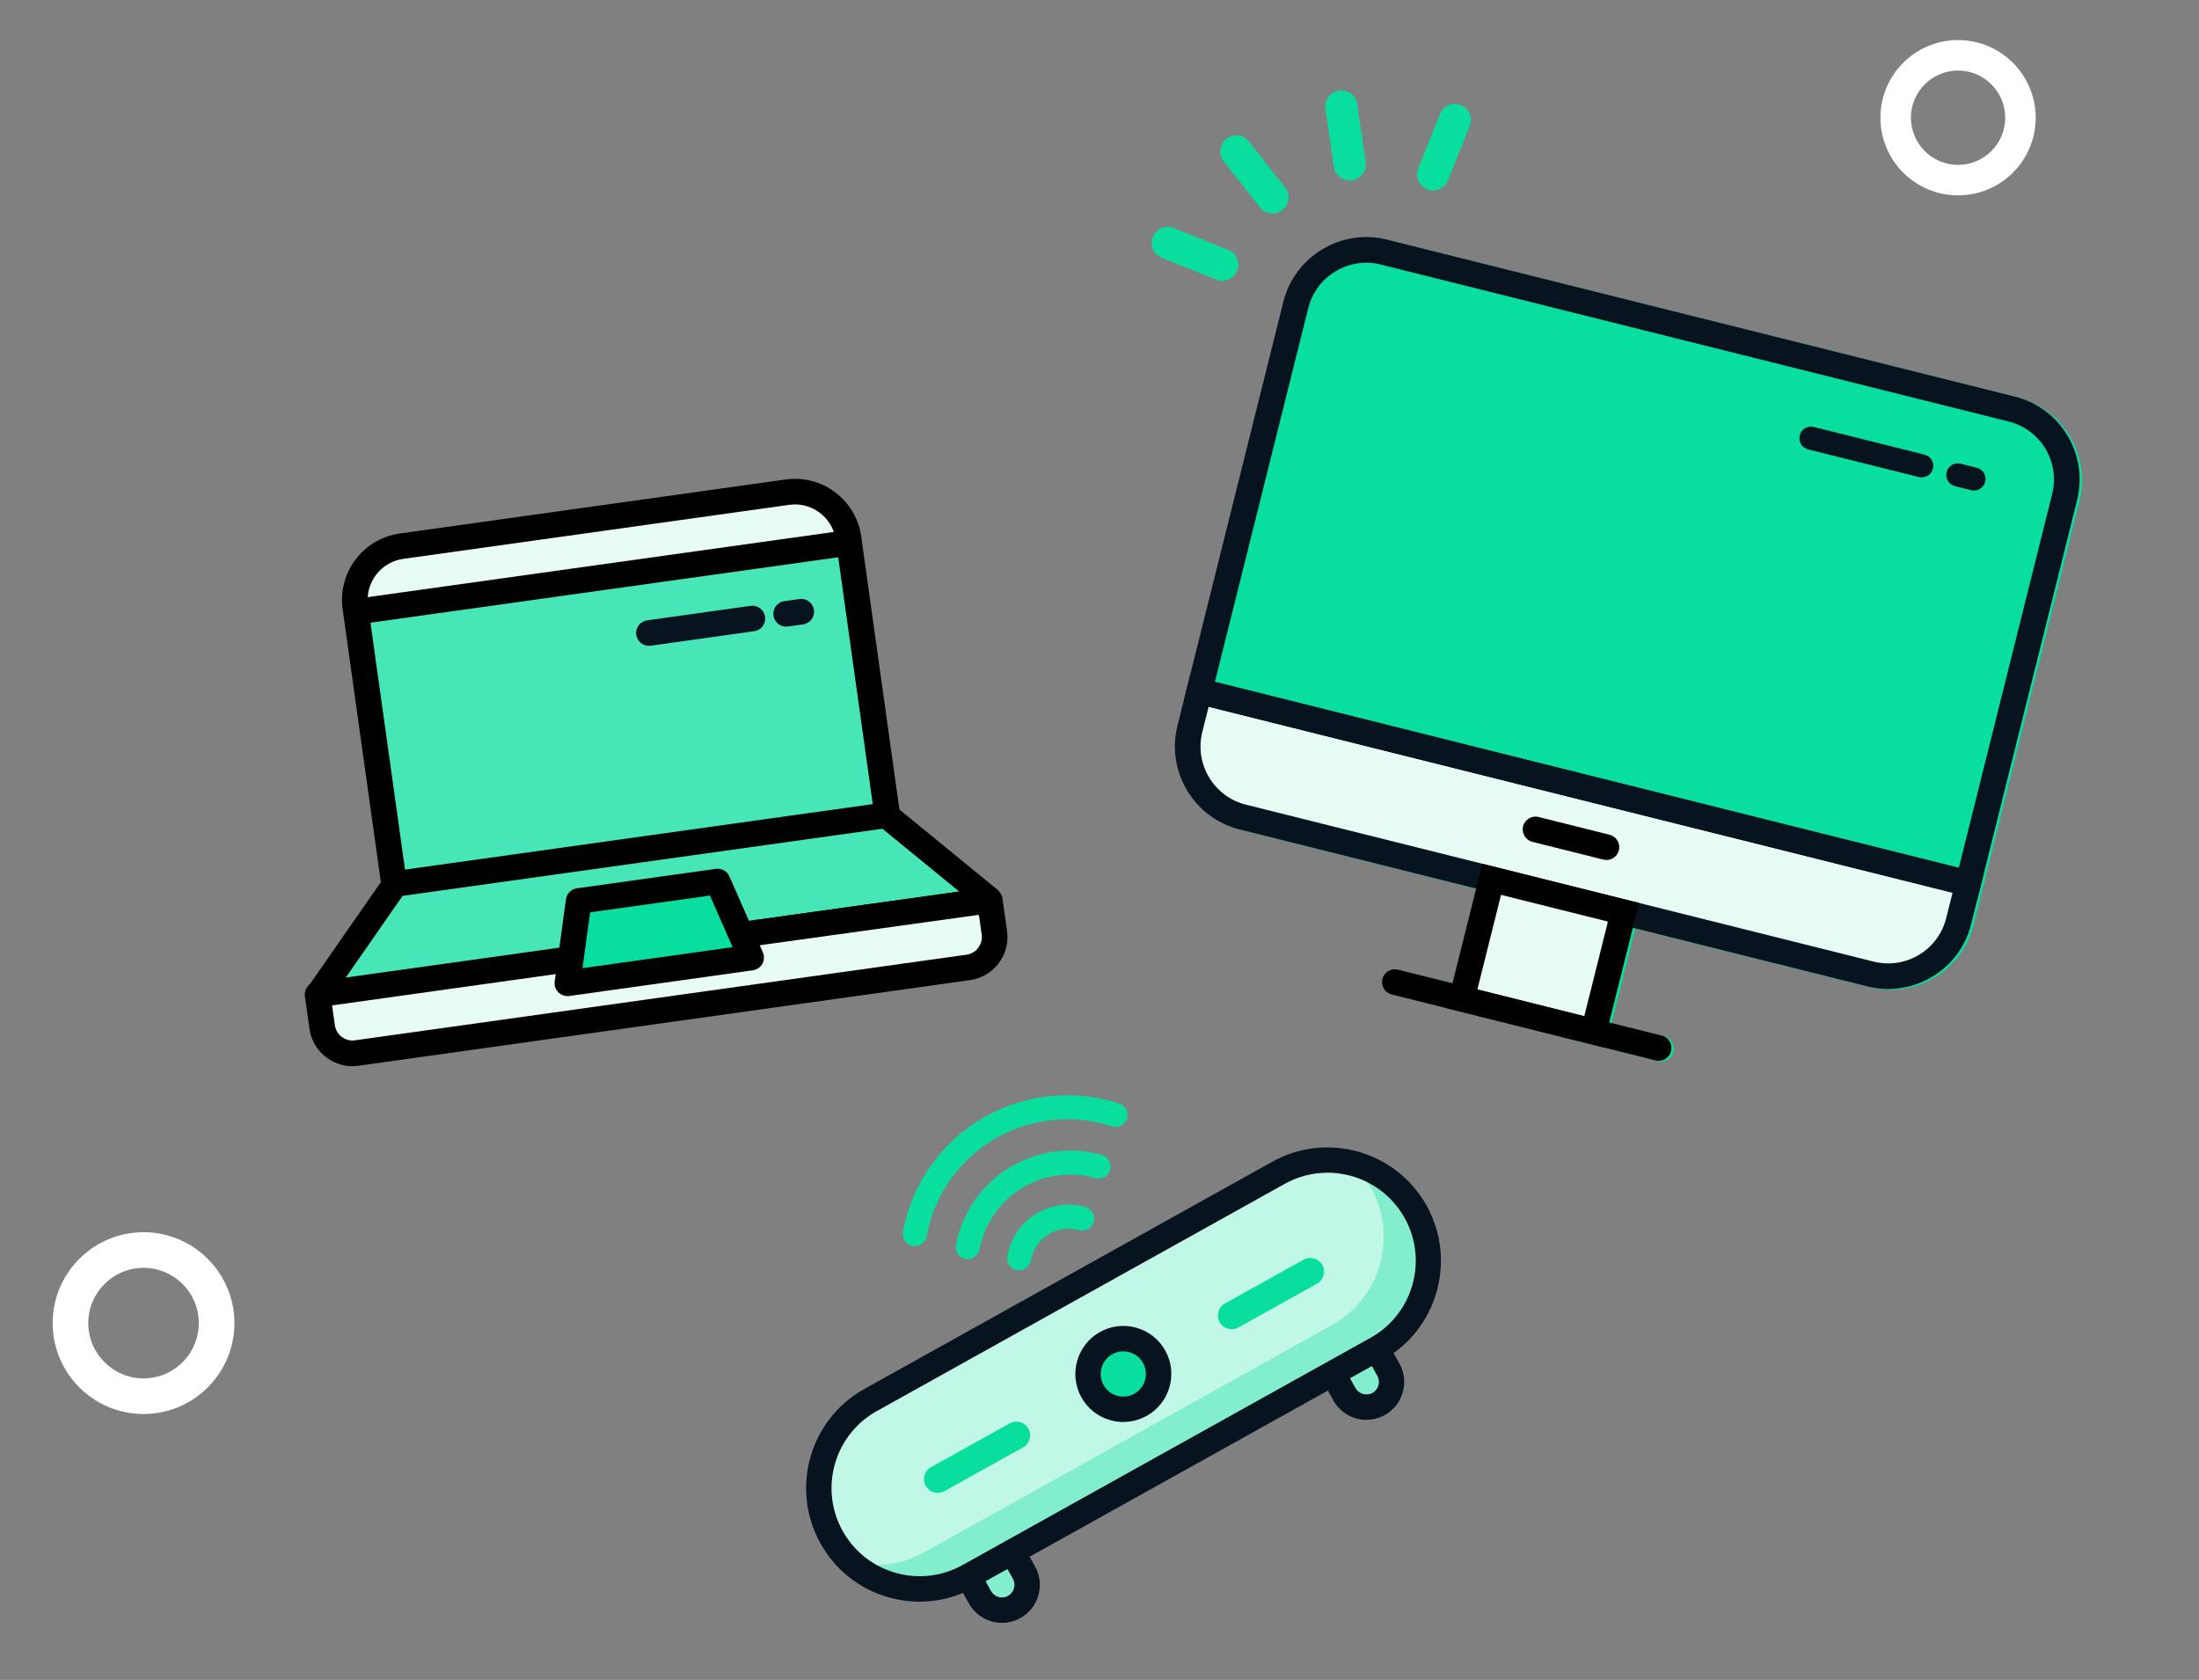 <svg width="466" height="356" viewBox="0 0 466 356" fill="none" xmlns="http://www.w3.org/2000/svg">
<rect x="0" y="0" width="466" height="356" fill="#808080" stroke="none"/>
<g clip-path="url(#clip0_40000064_257125)">
<path d="M259.013 59.499C258.596 59.499 258.167 59.419 257.75 59.257L246.215 54.636C244.469 53.938 243.623 51.963 244.321 50.216C245.019 48.47 246.993 47.623 248.739 48.322L260.275 52.943C262.021 53.642 262.867 55.617 262.169 57.363C261.632 58.693 260.356 59.499 259.013 59.499Z" fill="#08DE9E"/>
<path d="M303.693 40.356C303.276 40.356 302.847 40.275 302.43 40.114C300.685 39.415 299.839 37.441 300.537 35.694L305.157 24.154C305.855 22.408 307.829 21.561 309.575 22.26C311.321 22.959 312.167 24.933 311.468 26.68L306.849 38.22C306.312 39.55 305.036 40.356 303.693 40.356Z" fill="#08DE9E"/>
<path d="M286.019 38.247C284.354 38.247 282.903 37.024 282.662 35.331L280.889 23.039C280.62 21.186 281.91 19.453 283.776 19.184C285.616 18.915 287.362 20.205 287.63 22.072L289.403 34.364C289.672 36.218 288.382 37.951 286.516 38.22C286.355 38.247 286.194 38.26 286.032 38.26L286.019 38.247Z" fill="#08DE9E"/>
<path d="M269.676 45.246C268.668 45.246 267.675 44.802 267.003 43.943L259.322 34.176C258.167 32.698 258.422 30.562 259.886 29.407C261.363 28.238 263.498 28.507 264.653 29.971L272.335 39.738C273.49 41.216 273.234 43.352 271.771 44.507C271.153 45.004 270.401 45.232 269.676 45.232V45.246Z" fill="#08DE9E"/>
<path d="M427.498 84.191L294.453 50.928C284.771 48.51 274.913 54.421 272.483 64.121L250.042 153.967C247.625 163.666 253.534 173.513 263.23 175.945L313.348 188.479L308.339 208.522L296.763 205.634C295.313 205.271 293.835 206.158 293.473 207.609C293.11 209.06 293.997 210.537 295.447 210.9L351.353 224.871C352.804 225.234 354.281 224.348 354.644 222.897C355.006 221.446 354.12 219.968 352.67 219.605L341.537 216.825L346.546 196.781L396.261 209.207C405.957 211.626 415.801 205.715 418.232 196.015L440.672 106.169C443.09 96.47 437.181 86.623 427.485 84.191H427.498ZM415.076 195.209C413.008 203.458 404.655 208.482 396.409 206.413L263.364 173.151C255.118 171.095 250.096 162.726 252.164 154.477L254.165 146.471L417.077 187.203L415.076 195.209Z" fill="#08DE9E"/>
<path d="M417.076 187.202L415.075 195.209C413.007 203.458 404.654 208.482 396.409 206.413L263.364 173.151C255.118 171.095 250.095 162.726 252.163 154.477L254.164 146.471L417.076 187.202Z" fill="#E6FCF5"/>
<path d="M400.169 209.597C398.692 209.597 397.214 209.422 395.751 209.046L262.706 175.784C253.023 173.366 247.101 163.505 249.518 153.806L252.177 143.166L420.367 185.214L417.708 195.854C416.539 200.556 413.598 204.505 409.462 206.991C406.615 208.697 403.419 209.584 400.169 209.584V209.597ZM256.125 149.776L254.782 155.136C253.09 161.92 257.226 168.825 264.008 170.518L397.053 203.78C400.343 204.6 403.754 204.089 406.655 202.356C409.556 200.61 411.611 197.842 412.43 194.551L413.773 189.191L256.125 149.776Z" fill="#07131E"/>
<path d="M407.232 101.171C407.031 101.171 406.843 101.144 406.641 101.104L383.18 95.233C381.864 94.911 381.072 93.581 381.394 92.264C381.716 90.961 383.046 90.155 384.362 90.478L407.823 96.348C409.139 96.671 409.932 98.001 409.609 99.317C409.327 100.432 408.333 101.171 407.232 101.171Z" fill="#07131E"/>
<path d="M418.312 103.952C418.11 103.952 417.922 103.925 417.721 103.885L414.296 103.025C412.98 102.702 412.188 101.373 412.51 100.056C412.833 98.753 414.162 97.947 415.478 98.269L418.903 99.129C420.219 99.451 421.011 100.781 420.689 102.098C420.407 103.213 419.413 103.952 418.312 103.952Z" fill="#07131E"/>
<path d="M340.435 182.245C340.22 182.245 339.992 182.219 339.777 182.165L324.736 178.403C323.286 178.041 322.399 176.563 322.762 175.112C323.124 173.648 324.615 172.774 326.052 173.137L341.093 176.899C342.543 177.261 343.43 178.739 343.067 180.19C342.758 181.426 341.657 182.245 340.435 182.245Z" fill="black"/>
<path d="M419.05 190.494L250.86 148.445L271.958 63.973C274.375 54.273 284.246 48.362 293.928 50.781L426.973 84.043C431.674 85.212 435.622 88.154 438.12 92.291C440.604 96.443 441.329 101.319 440.161 106.008L419.064 190.48L419.05 190.494ZM257.454 144.496L415.102 183.911L434.883 104.705C435.703 101.413 435.192 98.001 433.46 95.099C431.714 92.198 428.948 90.142 425.657 89.323L292.612 56.06C285.83 54.367 278.928 58.505 277.236 65.289L257.454 144.496Z" fill="#07131E"/>
<path d="M316.104 186.335L309.781 211.645L337.715 218.628L344.038 193.317L316.104 186.335Z" fill="#E6FCF5"/>
<path d="M339.696 221.943L306.485 213.64L314.127 183.051L347.338 191.353L339.696 221.943ZM313.079 209.677L335.735 215.347L340.744 195.303L318.088 189.634L313.079 209.677Z" fill="black"/>
<path d="M351.487 224.804C351.272 224.804 351.044 224.777 350.829 224.723L294.922 210.752C293.472 210.389 292.586 208.912 292.948 207.461C293.311 206.01 294.802 205.123 296.239 205.486L352.145 219.457C353.596 219.82 354.482 221.298 354.119 222.749C353.81 223.985 352.709 224.804 351.487 224.804Z" fill="black"/>
<path d="M209.928 190.319L210.089 189.755L189.126 172.909L180.854 113.745C180.061 108.063 174.716 104.1 168.942 104.919L82.9 116.97C77.125 117.776 73.069 123.055 73.862 128.738L82.134 187.901L66.596 209.852L66.811 210.201L66.086 211.142L67.026 217.845C67.644 222.225 71.767 225.274 76.212 224.656L204.664 206.682C209.122 206.064 212.238 201.993 211.634 197.614L210.694 190.91L209.928 190.346V190.319Z" fill="#46E6B6"/>
<path d="M84.215 116.159L168.042 104.419C173.868 103.603 179.25 107.665 180.066 113.492L180.312 115.248L75.39 129.943L75.145 128.186C74.329 122.359 78.389 116.975 84.215 116.159Z" fill="#E6FCF5"/>
<path d="M83.518 190.077C82.927 190.077 82.35 189.889 81.88 189.526C81.302 189.097 80.926 188.452 80.819 187.74L72.613 129.1C71.526 121.336 76.951 114.148 84.713 113.06L166.471 101.615C170.232 101.091 173.965 102.058 177 104.342C180.035 106.625 181.982 109.957 182.506 113.719L190.711 172.358C190.926 173.849 189.879 175.219 188.402 175.421L83.894 190.05C83.773 190.064 83.639 190.077 83.518 190.077ZM168.459 106.908C168.043 106.908 167.64 106.934 167.223 106.988L85.465 118.434C83.142 118.756 81.087 119.965 79.677 121.833C78.267 123.7 77.663 126.011 77.999 128.335L85.828 184.287L184.95 170.41L177.121 114.457C176.799 112.133 175.59 110.078 173.723 108.667C172.192 107.512 170.353 106.894 168.459 106.894V106.908Z" fill="black"/>
<path d="M157.474 200.824L156.722 195.437L203.268 188.922L186.333 175.085L189.771 170.88L211.514 188.653L210.171 193.449L157.474 200.824Z" fill="black"/>
<path d="M81.311 186.072L65.284 209.122L69.749 212.228L85.776 189.178L81.311 186.072Z" fill="black"/>
<path d="M179.702 112.309L75.19 126.928L75.944 132.316L180.455 117.697L179.702 112.309Z" fill="black"/>
<path d="M157.098 198.124L209.781 190.803L210.748 197.694C211.245 201.241 208.774 204.532 205.215 205.016L75.608 223.165C72.063 223.662 68.773 221.19 68.289 217.63L67.322 210.739L116.125 203.901L120.973 203.229" fill="#E6FCF5"/>
<path d="M74.695 225.946C70.182 225.946 66.221 222.615 65.576 218.007L64.609 211.115C64.408 209.624 65.442 208.254 66.919 208.052L120.569 200.543L121.321 205.93L70.37 213.063L70.961 217.254C71.243 219.31 73.164 220.761 75.218 220.465L204.825 202.316C205.819 202.181 206.705 201.658 207.31 200.851C207.914 200.045 208.169 199.051 208.035 198.057L207.444 193.866L157.446 200.811L156.694 195.424L209.378 188.103C210.869 187.888 212.238 188.936 212.44 190.413L213.407 197.305C213.742 199.736 213.125 202.168 211.634 204.129C210.157 206.091 207.995 207.367 205.564 207.703L75.957 225.852C75.527 225.906 75.097 225.946 74.681 225.946H74.695Z" fill="black"/>
<path d="M159.193 202.92L120.261 208.361L120.959 203.243L122.651 190.937L152.115 186.813L157.098 198.124L159.193 202.92Z" fill="#08DE9E"/>
<path d="M120.247 211.088C119.535 211.088 118.837 210.806 118.327 210.295C117.722 209.691 117.44 208.845 117.548 207.998L119.938 190.574C120.099 189.365 121.053 188.425 122.248 188.25L151.712 184.126C152.921 183.965 154.089 184.61 154.573 185.725L161.663 201.832C162.013 202.611 161.959 203.511 161.556 204.25C161.153 204.989 160.401 205.5 159.555 205.62L120.61 211.075C120.489 211.088 120.355 211.101 120.234 211.101L120.247 211.088ZM125.055 193.342L123.43 205.177L155.258 200.717L150.45 189.782L125.055 193.342Z" fill="black"/>
<path d="M137.518 136.865C136.188 136.865 135.02 135.884 134.832 134.528C134.617 133.036 135.664 131.666 137.142 131.465L159.072 128.388C160.536 128.173 161.932 129.221 162.134 130.699C162.349 132.19 161.301 133.56 159.824 133.762L137.894 136.838C137.773 136.852 137.638 136.865 137.518 136.865Z" fill="#07131E"/>
<path d="M166.592 132.795C165.262 132.795 164.094 131.814 163.906 130.457C163.691 128.966 164.739 127.596 166.216 127.394L169.425 126.951C170.889 126.723 172.286 127.784 172.487 129.262C172.702 130.753 171.655 132.123 170.177 132.324L166.968 132.768C166.847 132.781 166.713 132.795 166.592 132.795Z" fill="#07131E"/>
<path d="M414.941 41.403C405.876 41.403 398.49 34.028 398.49 24.947C398.49 15.866 405.863 8.49 414.941 8.49C424.02 8.49 431.392 15.866 431.392 24.947C431.392 34.028 424.02 41.403 414.941 41.403ZM414.941 14.952C409.435 14.952 404.95 19.439 404.95 24.947C404.95 30.455 409.435 34.942 414.941 34.942C420.447 34.942 424.933 30.455 424.933 24.947C424.933 19.439 420.447 14.952 414.941 14.952Z" fill="white"/>
<path d="M30.418 299.658C19.795 299.658 11.16 291.02 11.16 280.394C11.16 269.767 19.795 261.129 30.418 261.129C41.041 261.129 49.676 269.767 49.676 280.394C49.676 291.02 41.041 299.658 30.418 299.658ZM30.418 268.679C23.958 268.679 18.707 273.932 18.707 280.394C18.707 286.855 23.958 292.108 30.418 292.108C36.877 292.108 42.128 286.855 42.128 280.394C42.128 273.932 36.877 268.679 30.418 268.679Z" fill="white"/>
<path d="M193.839 264.098C193.692 264.098 193.531 264.085 193.383 264.058C192 263.803 191.086 262.473 191.342 261.089C193.262 250.651 199.668 241.717 208.921 236.559C217.529 231.763 227.843 230.782 237.216 233.872C238.546 234.315 239.285 235.753 238.841 237.083C238.398 238.413 236.961 239.138 235.632 238.708C227.614 236.062 218.791 236.895 211.419 241.005C203.495 245.412 198.003 253.069 196.364 262.003C196.136 263.225 195.075 264.085 193.866 264.085L193.839 264.098Z" fill="#08DE9E"/>
<path d="M205.079 266.839C204.918 266.839 204.757 266.825 204.596 266.785C203.213 266.516 202.313 265.186 202.582 263.803C203.965 256.629 208.41 250.489 214.789 246.943C220.537 243.746 227.184 242.966 233.509 244.767C234.866 245.156 235.645 246.553 235.255 247.91C234.866 249.267 233.469 250.046 232.113 249.657C227.09 248.233 221.812 248.837 217.26 251.376C212.21 254.184 208.679 259.06 207.577 264.756C207.349 265.979 206.275 266.825 205.079 266.825V266.839Z" fill="#08DE9E"/>
<path d="M215.971 269.217C215.823 269.217 215.689 269.217 215.541 269.176C214.158 268.935 213.231 267.618 213.459 266.234C214.144 262.285 216.535 258.899 220.04 256.952C223.115 255.232 226.674 254.829 230.058 255.796C231.414 256.186 232.193 257.583 231.804 258.94C231.414 260.297 230.018 261.076 228.661 260.686C226.58 260.095 224.404 260.35 222.511 261.398C220.362 262.594 218.898 264.676 218.482 267.094C218.267 268.33 217.193 269.203 215.971 269.203V269.217Z" fill="#08DE9E"/>
<path d="M270.959 248.515L184.486 296.681C174.182 302.42 170.481 315.428 176.218 325.735L176.224 325.746C181.962 336.053 194.965 339.756 205.268 334.017L291.741 285.851C302.044 280.112 305.746 267.104 300.009 256.797L300.002 256.786C294.265 246.479 281.262 242.776 270.959 248.515Z" fill="#C1F7E7"/>
<path d="M301.798 256.307C304.672 261.465 305.183 267.296 303.678 272.548C302.188 277.815 298.683 282.503 293.526 285.364L207.067 333.525C199.278 337.864 189.945 336.803 183.378 331.577C187.541 331.98 191.865 331.161 195.8 328.971L282.259 280.81C287.415 277.935 290.907 273.26 292.411 267.994C293.915 262.728 293.405 256.898 290.531 251.753C289.134 249.241 287.295 247.118 285.173 245.425C291.928 246.07 298.253 249.926 301.812 256.307H301.798Z" fill="#83EECE"/>
<path d="M292.747 287.594L294.238 290.268C295.675 292.847 294.748 296.098 292.17 297.535C289.592 298.973 286.342 298.046 284.905 295.467L283.414 292.793" fill="#83EECE"/>
<path d="M289.578 300.894C286.758 300.894 284.018 299.403 282.555 296.77L281.064 294.096C280.339 292.807 280.809 291.168 282.098 290.442C283.387 289.717 285.026 290.187 285.751 291.477L287.242 294.15C287.953 295.426 289.578 295.883 290.854 295.184C292.13 294.472 292.586 292.847 291.875 291.571L290.384 288.897C289.659 287.608 290.129 285.969 291.418 285.243C292.707 284.518 294.346 284.988 295.071 286.278L296.562 288.951C298.71 292.82 297.327 297.71 293.459 299.873C292.224 300.558 290.881 300.88 289.565 300.88L289.578 300.894Z" fill="#07131E"/>
<path d="M215.515 330.61L217.006 333.283C218.443 335.863 217.516 339.114 214.938 340.551C212.359 341.988 209.109 341.061 207.672 338.482L206.182 335.809" fill="#83EECE"/>
<path d="M212.346 343.909C211.607 343.909 210.869 343.802 210.13 343.601C208.062 343.009 206.356 341.653 205.322 339.785L203.832 337.112C203.106 335.822 203.576 334.183 204.866 333.458C206.168 332.732 207.793 333.203 208.518 334.492L210.009 337.166C210.358 337.784 210.922 338.24 211.607 338.428C212.292 338.617 213.004 338.536 213.622 338.2C214.897 337.488 215.367 335.863 214.656 334.586L213.165 331.913C212.44 330.623 212.91 328.984 214.199 328.259C215.502 327.533 217.127 328.004 217.852 329.293L219.343 331.967C221.491 335.836 220.108 340.739 216.24 342.889C215.032 343.56 213.702 343.909 212.346 343.909Z" fill="#07131E"/>
<path d="M194.901 339.423C192.685 339.423 190.469 339.114 188.28 338.496C182.102 336.736 176.986 332.679 173.857 327.063C167.411 315.47 171.587 300.8 183.163 294.352L269.622 246.191C281.198 239.743 295.876 243.921 302.322 255.501C308.769 267.094 304.592 281.764 293.016 288.212L206.557 336.373C202.931 338.388 198.929 339.423 194.901 339.423ZM281.305 248.528C278.23 248.528 275.128 249.281 272.254 250.879L185.796 299.04C176.798 304.051 173.561 315.443 178.571 324.444C183.58 333.444 194.968 336.682 203.966 331.671L290.424 283.51C294.775 281.079 297.931 277.102 299.301 272.306C300.671 267.511 300.08 262.459 297.662 258.107C294.251 251.981 287.872 248.515 281.319 248.515L281.305 248.528Z" fill="#07131E"/>
<path d="M238.049 298.664C242.181 298.664 245.53 295.314 245.53 291.181C245.53 287.049 242.181 283.699 238.049 283.699C233.918 283.699 230.569 287.049 230.569 291.181C230.569 295.314 233.918 298.664 238.049 298.664Z" fill="#08DE9E"/>
<path d="M238.063 301.351C237.136 301.351 236.196 301.216 235.283 300.961C232.664 300.222 230.502 298.516 229.173 296.138C226.433 291.248 228.192 285.028 233.081 282.288C235.444 280.958 238.197 280.636 240.816 281.374C243.435 282.113 245.597 283.833 246.926 286.197C249.666 291.087 247.907 297.307 243.018 300.034C241.474 300.894 239.782 301.337 238.063 301.337V301.351ZM238.036 286.372C237.23 286.372 236.425 286.573 235.699 286.99C233.39 288.279 232.57 291.208 233.86 293.519C235.149 295.829 238.076 296.649 240.386 295.359C242.696 294.07 243.515 291.141 242.226 288.83C241.608 287.715 240.574 286.909 239.339 286.56C238.909 286.439 238.466 286.372 238.023 286.372H238.036Z" fill="#07131E"/>
<path d="M198.728 316.37C197.707 316.37 196.713 315.833 196.176 314.879C195.397 313.482 195.894 311.695 197.304 310.916L213.97 301.633C215.367 300.854 217.14 301.351 217.932 302.761C218.711 304.159 218.214 305.945 216.804 306.724L200.138 316.007C199.695 316.263 199.198 316.37 198.728 316.37Z" fill="#08DE9E"/>
<path d="M261.013 281.683C259.992 281.683 258.999 281.146 258.461 280.192C257.683 278.795 258.179 277.022 259.59 276.229L276.255 266.946C277.652 266.167 279.438 266.664 280.217 268.075C280.996 269.472 280.499 271.245 279.089 272.038L262.423 281.321C261.98 281.576 261.483 281.683 261.013 281.683Z" fill="#08DE9E"/>
</g>
<defs>
<clipPath id="clip0_40000064_257125">
<rect width="466" height="356" fill="white"/>
</clipPath>
</defs>
</svg>
